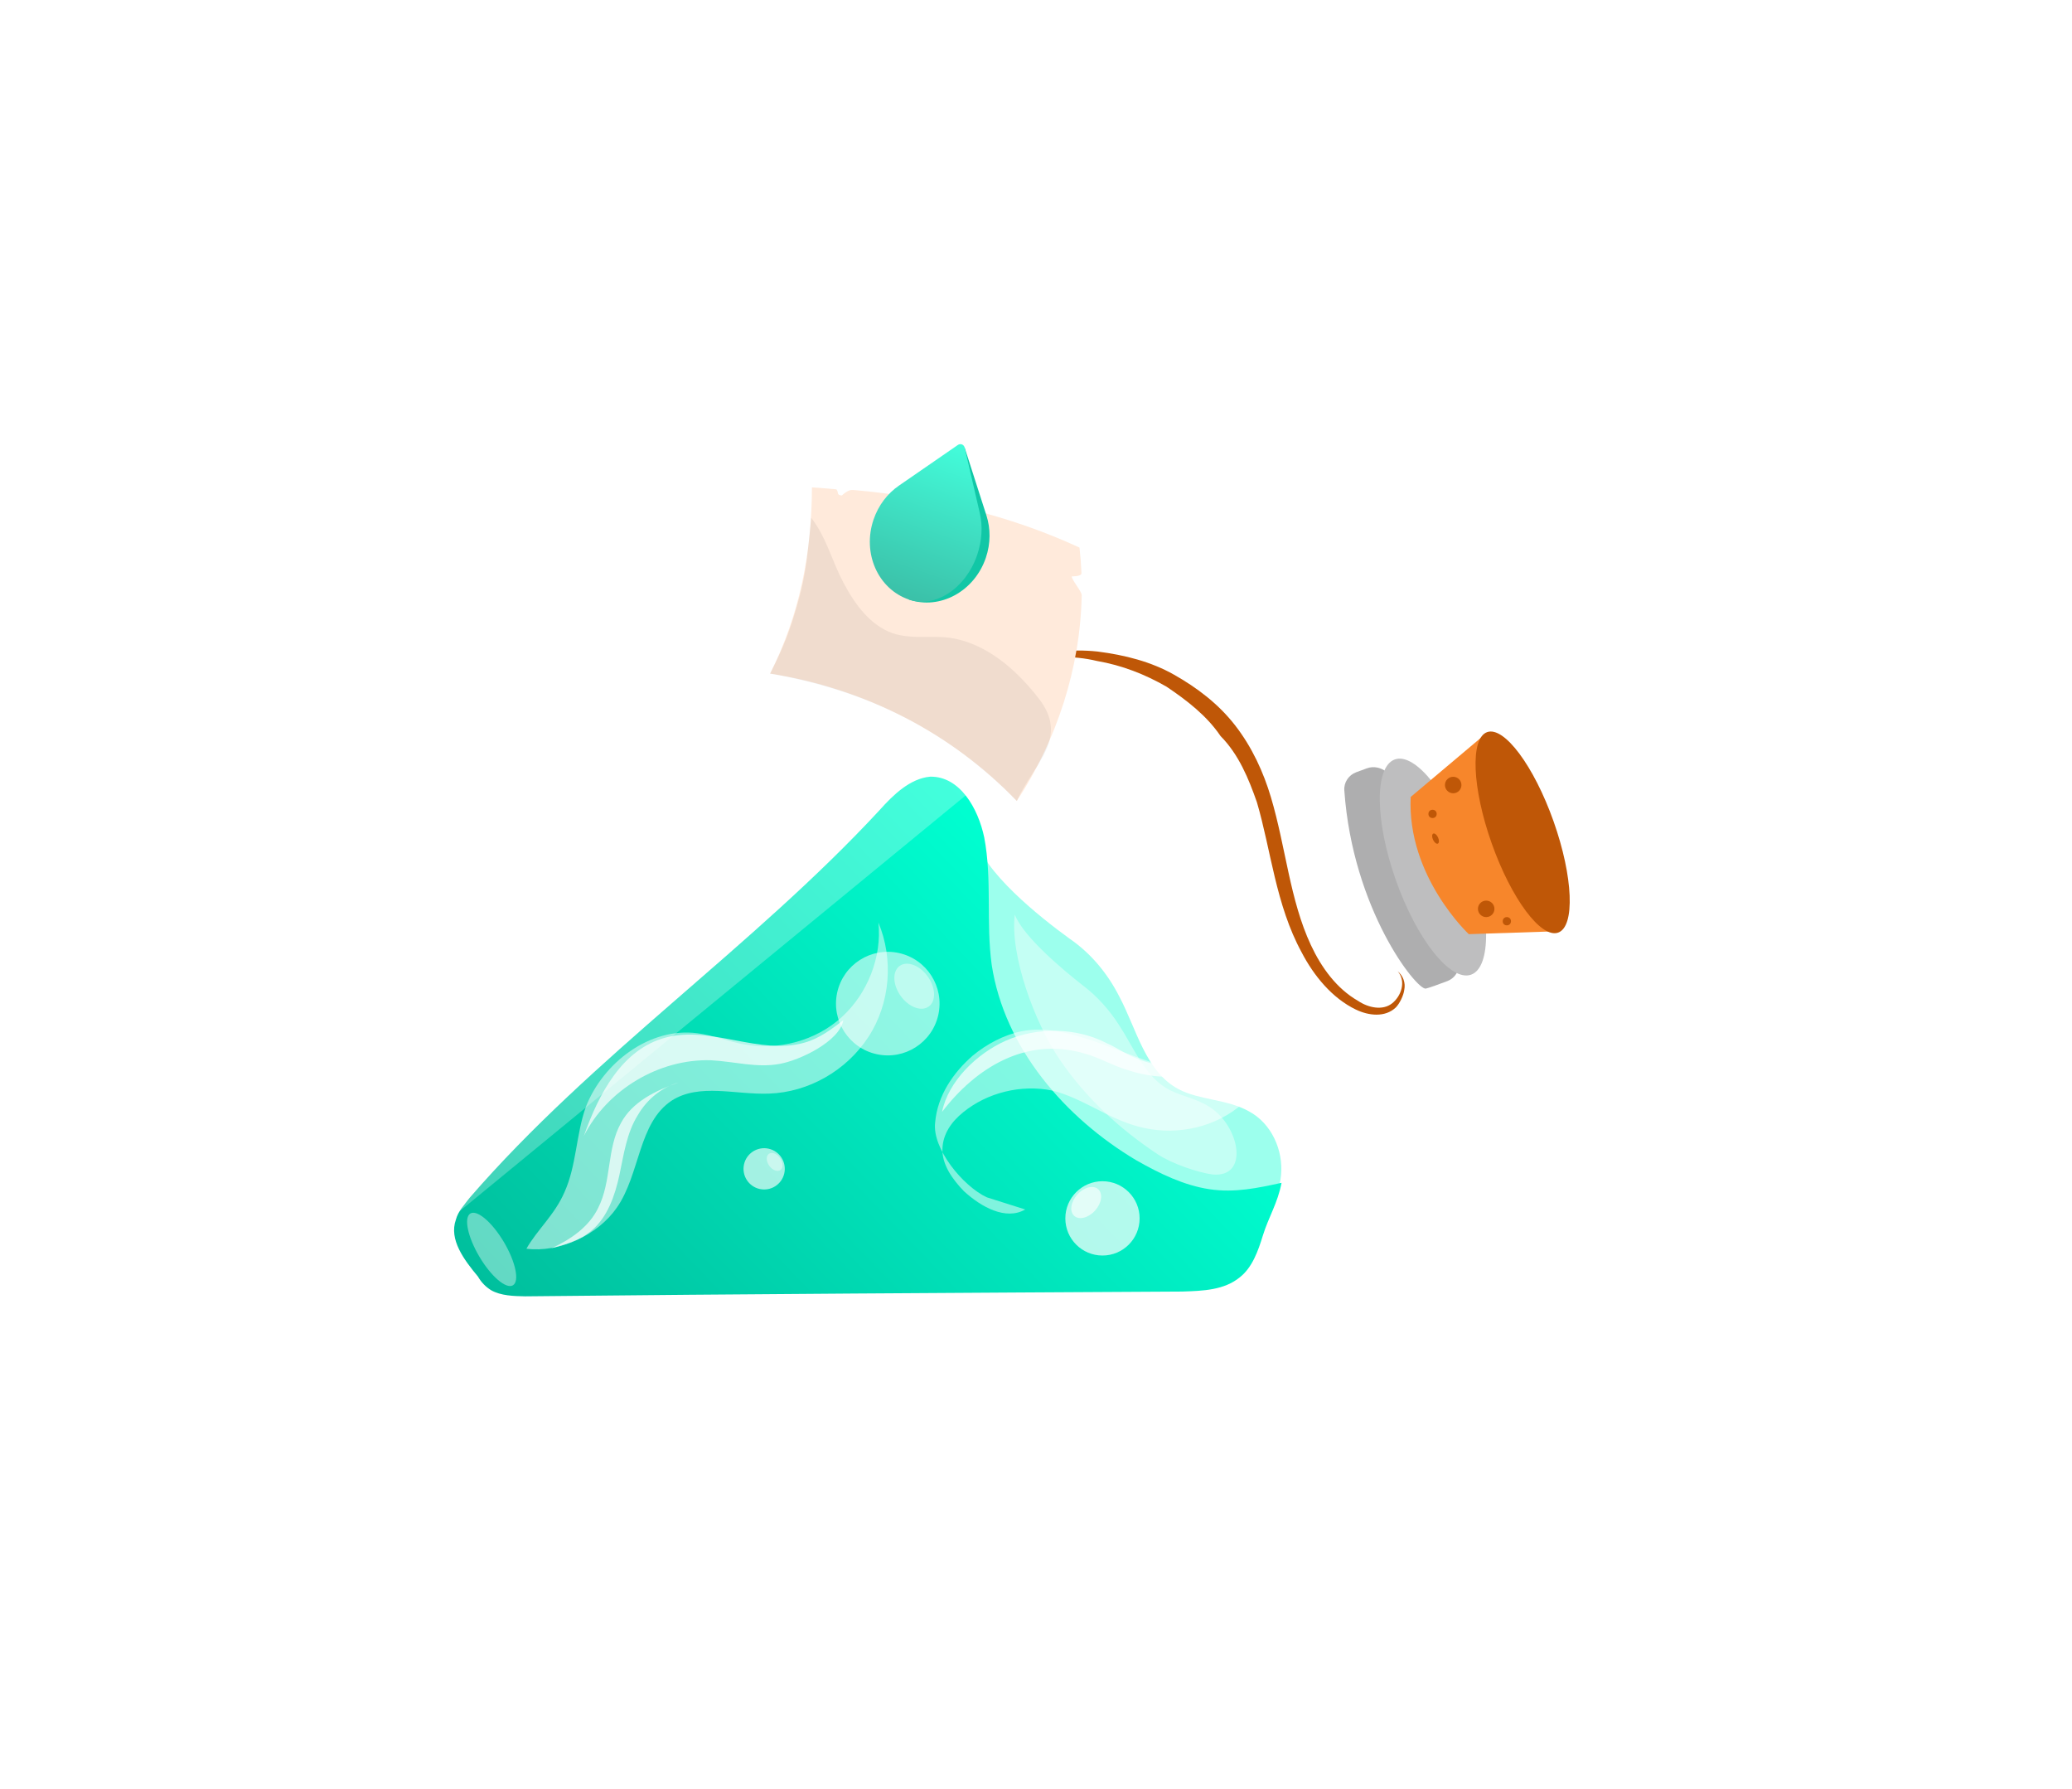 <svg width="95" height="82" viewBox="0 0 95 82" fill="none" xmlns="http://www.w3.org/2000/svg">
<g clip-path="url(#clip0_3464_160)">
<path d="M81 3H15C8.373 3 3 8.373 3 15V67C3 73.627 8.373 79 15 79H81C87.627 79 93 73.627 93 67V15C93 8.373 87.627 3 81 3Z" fill="white" fill-opacity="0.21" stroke="white"/>
<g filter="url(#filter0_d_3464_160)">
<path d="M64.514 40.327C64.115 40.47 63.833 40.828 63.788 41.25L63.649 42.555C63.625 42.776 63.573 42.993 63.493 43.201L59.11 54.637C58.731 55.624 57.786 56.279 56.728 56.285L22.21 56.506C21.755 56.509 21.305 56.394 20.947 56.112C19.967 55.337 18.134 53.453 18.919 50.637C19.023 50.262 19.254 49.937 19.539 49.672L44.631 26.387C45.403 25.67 46.535 25.498 47.486 25.953L58.752 31.343C59.029 31.476 59.281 31.658 59.494 31.88L60.332 32.752C60.685 33.119 61.219 33.248 61.7 33.084V33.084C62.464 32.823 63.289 33.305 63.487 34.087C63.793 35.297 64.324 37.03 65.124 38.478C65.495 39.151 65.238 40.067 64.514 40.327V40.327Z" fill="white" fill-opacity="0.55"/>
<path d="M57.256 46.658C56.257 46.1 54.997 46.15 54.046 45.651C52.516 44.84 52.12 42.903 51.318 41.397C50.789 40.355 50.018 39.414 49.036 38.744C47.7 37.775 45.041 35.666 44.709 34.071C43.679 37.176 45.164 41.819 46.655 44.432C48.147 47.044 50.625 49.143 53.299 50.688C54.298 51.245 55.249 51.744 56.444 51.748C59.367 51.614 59.367 47.78 57.256 46.658Z" fill="#9CFFED"/>
<path d="M55.453 46.458C54.797 46.032 54.062 45.963 53.441 45.578C52.441 44.953 51.971 43.717 51.314 42.718C50.876 42.029 50.306 41.383 49.646 40.889C48.741 40.18 46.918 38.659 46.527 37.641C46.302 39.489 47.422 42.594 48.619 44.336C49.817 46.077 51.333 47.469 53.096 48.641C53.752 49.067 54.897 49.459 55.6 49.557C57.304 49.705 56.833 47.323 55.453 46.458Z" fill="white" fill-opacity="0.41"/>
<path d="M51.116 29.411C51.116 29.852 50.778 30.22 50.339 30.257L48.092 30.45C47.659 30.487 47.267 30.193 47.181 29.767L46.91 28.435C46.771 27.749 47.469 27.195 48.106 27.487L50.62 28.64C50.922 28.778 51.116 29.079 51.116 29.411V29.411Z" fill="white" fill-opacity="0.25"/>
<path d="M66.691 39.259C67.081 39.733 66.932 40.473 66.359 40.692C65.942 40.85 65.537 40.997 65.368 41.036C64.927 41.076 62.016 37.394 61.636 31.948C61.61 31.579 61.839 31.243 62.186 31.116L62.672 30.938C63.3 30.709 63.992 31.264 63.997 31.933C64.01 33.634 64.431 36.513 66.691 39.259Z" fill="#AEAEAF"/>
<path d="M64 36.066C63.035 33.342 63.014 30.864 63.952 30.531C64.891 30.199 66.434 32.138 67.399 34.862C68.364 37.587 68.385 40.065 67.447 40.397C66.508 40.73 64.965 38.791 64 36.066Z" fill="#BEBEBF"/>
<path d="M71.2 38.413L67.344 38.54C67.344 38.54 64.506 35.898 64.679 32.251L68.03 29.427L71.2 38.413Z" fill="#F7862B"/>
<path d="M68.393 34.377C67.494 31.839 67.401 29.556 68.184 29.279C68.968 29.001 70.332 30.833 71.231 33.371C72.13 35.909 72.224 38.191 71.44 38.469C70.656 38.747 69.292 36.914 68.393 34.377Z" fill="#BF5707"/>
<path d="M57.9 52.359C57.684 53.064 57.415 53.819 56.849 54.265C56.127 54.859 55.163 54.891 54.199 54.922C44.209 54.979 34.118 55.034 24.077 55.141C23.57 55.131 22.962 55.119 22.511 54.857C22.26 54.7 22.062 54.493 21.915 54.236C21.271 53.463 20.579 52.537 20.901 51.631C21.01 51.227 21.269 50.979 21.529 50.629C27.184 44.098 34.481 39.171 40.335 32.847C40.957 32.15 41.732 31.404 42.647 31.321C44.016 31.297 44.849 32.784 45.127 34.108C45.495 36.042 45.202 38.013 45.469 39.945C46.053 43.759 48.829 46.958 52.087 48.898C53.19 49.528 54.295 50.057 55.458 50.232C56.62 50.407 57.689 50.17 58.758 49.938C58.584 50.863 58.158 51.518 57.9 52.359Z" fill="url(#paint0_linear_3464_160)"/>
<path d="M45.901 30.25L45.556 28.615C45.42 27.97 44.638 27.714 44.147 28.154L19.644 50.135C19.564 50.206 19.497 50.293 19.453 50.391C19.192 50.971 19.154 51.452 19.212 51.815C19.28 52.25 19.782 52.3 20.122 52.021L45.606 31.088C45.853 30.885 45.966 30.562 45.901 30.25Z" fill="white" fill-opacity="0.26"/>
<circle cx="66.628" cy="31.704" r="0.378" fill="#BF5707"/>
<circle cx="65.682" cy="33.028" r="0.189" fill="#BF5707"/>
<circle cx="69.088" cy="37.947" r="0.189" fill="#BF5707"/>
<circle cx="68.141" cy="37.38" r="0.378" fill="#BF5707"/>
<ellipse cx="65.819" cy="34.16" rx="0.126" ry="0.252" transform="rotate(-24.75 65.819 34.16)" fill="#BF5707"/>
<circle cx="50.548" cy="51.568" r="1.703" fill="white" fill-opacity="0.7"/>
<circle cx="35.036" cy="49.297" r="0.946" transform="rotate(102.475 35.036 49.297)" fill="white" fill-opacity="0.64"/>
<circle cx="40.704" cy="41.723" r="2.374" transform="rotate(102.475 40.704 41.723)" fill="white" fill-opacity="0.56"/>
<ellipse cx="49.802" cy="50.842" rx="0.548" ry="0.822" transform="rotate(41.987 49.802 50.842)" fill="white" fill-opacity="0.63"/>
<ellipse cx="35.518" cy="48.98" rx="0.304" ry="0.456" transform="rotate(144.462 35.518 48.98)" fill="white" fill-opacity="0.42"/>
<ellipse cx="41.916" cy="40.926" rx="0.764" ry="1.145" transform="rotate(144.462 41.916 40.926)" fill="white" fill-opacity="0.42"/>
<ellipse cx="22.542" cy="52.99" rx="0.654" ry="1.913" transform="rotate(-30.63 22.542 52.99)" fill="white" fill-opacity="0.39"/>
<path d="M60.197 33.668C60.488 35.002 60.818 36.25 61.361 37.488C61.818 38.688 62.487 39.878 63.196 40.982C62.133 40.086 61.4 38.919 60.856 37.681C60.352 36.355 60.061 35.02 60.197 33.668Z" fill="white" fill-opacity="0.48"/>
<circle cx="64.925" cy="25.083" r="1.703" fill="white" fill-opacity="0.33"/>
<circle cx="70.033" cy="21.488" r="0.757" fill="white" fill-opacity="0.33"/>
<ellipse cx="64.18" cy="24.358" rx="0.548" ry="0.822" transform="rotate(41.987 64.18 24.358)" fill="white" fill-opacity="0.42"/>
<ellipse cx="69.702" cy="21.166" rx="0.243" ry="0.365" transform="rotate(41.987 69.702 21.166)" fill="white" fill-opacity="0.42"/>
<path opacity="0.5" d="M47.006 51.16C46.115 51.676 44.978 51.041 44.195 50.322C43.673 49.785 43.199 49.115 43.209 48.41C43.221 47.704 43.626 47.136 44.163 46.703C45.28 45.794 46.83 45.421 48.238 45.708C49.601 46.038 50.778 46.983 52.184 47.358C53.722 47.779 55.447 47.497 56.742 46.502C58.037 45.507 58.812 43.975 58.836 42.387C58.849 41.593 58.642 40.663 57.988 40.167C57.379 39.628 56.277 39.567 55.781 40.221C56.798 40.105 57.753 41.09 57.737 42.149C57.677 43.163 56.868 44.121 55.892 44.459C54.915 44.797 53.813 44.736 52.803 44.411C51.793 44.086 50.873 43.675 49.863 43.35C48.853 43.026 47.842 42.789 46.824 42.994C46.027 43.158 45.226 43.587 44.6 44.107C43.706 44.887 42.983 45.935 42.876 47.169C42.725 48.358 44.154 50.101 45.249 50.604" fill="white"/>
<path opacity="0.7" d="M49.72 44.01C50.423 44.197 51.079 44.605 51.782 44.792C53.187 45.255 54.865 45.193 56.114 44.33C54.785 44.662 53.239 44.771 51.968 44.177C51.53 43.994 51.181 43.724 50.743 43.54C49.342 42.813 47.577 42.785 46.111 43.424C44.778 44.021 43.479 45.281 43.192 46.688C44.724 44.682 47.041 43.218 49.72 44.01Z" fill="white"/>
<path opacity="0.5" d="M26.856 46.47C27.646 44.428 29.796 42.793 31.974 43.082C32.724 43.178 33.369 43.454 34.083 43.586C35.691 43.883 37.395 43.431 38.591 42.345C39.786 41.258 40.439 39.574 40.274 38.009C40.975 39.673 40.826 41.706 39.815 43.253C38.804 44.8 37.073 45.787 35.257 45.849C33.725 45.907 32.078 45.361 30.807 46.163C29.254 47.184 29.36 49.534 28.277 51.082C27.405 52.341 25.635 53.151 24.136 52.959C24.622 52.097 25.432 51.408 25.88 50.368C26.432 49.149 26.411 47.724 26.856 46.47Z" fill="white"/>
<path opacity="0.7" d="M35.736 44.488C34.705 44.681 33.667 44.376 32.598 44.32C30.209 44.248 27.843 45.672 26.769 47.79C27.453 45.856 28.528 43.809 30.516 43.281C32.61 42.716 34.84 44.109 36.897 43.509C37.572 43.321 38.136 42.886 38.664 42.486C38.5 43.45 36.66 44.332 35.736 44.488Z" fill="white"/>
<path opacity="0.7" d="M28.471 47.195C27.811 48.38 28.047 49.873 27.423 51.094C27.008 51.955 26.161 52.538 25.276 52.942C25.951 52.754 26.625 52.566 27.117 52.132C27.857 51.515 28.198 50.513 28.399 49.583C28.599 48.654 28.727 47.654 29.249 46.827C29.667 46.108 30.336 45.564 31.116 45.339C30.053 45.711 28.991 46.225 28.471 47.195Z" fill="white"/>
<path d="M64.082 40.239C64.486 40.701 64.244 41.389 63.817 41.719C63.39 42.05 62.74 41.916 62.268 41.599C61.287 41.038 60.588 40.077 60.104 39.041C59.136 36.968 58.955 34.559 58.272 32.266C57.931 31.119 57.409 29.975 56.638 28.979C55.866 27.983 54.883 27.243 53.83 26.647C52.777 26.051 51.584 25.746 50.322 25.585C49.132 25.459 47.91 25.586 46.801 26.035C47.986 25.801 49.173 25.747 50.293 26.017C51.448 26.216 52.498 26.631 53.478 27.192C54.424 27.826 55.335 28.532 55.961 29.458C56.802 30.309 57.251 31.418 57.628 32.492C58.273 34.678 58.492 37.194 59.678 39.371C60.234 40.443 61.078 41.474 62.166 41.997C62.746 42.276 63.503 42.372 64 41.897C64.177 41.714 64.352 41.351 64.384 41.099C64.451 40.774 64.338 40.452 64.082 40.239Z" fill="#BF5707"/>
<path d="M37.227 18.062C37.22 21.027 36.679 23.872 35.309 26.596C39.576 27.259 43.603 29.285 46.62 32.435C48.455 29.637 49.529 26.355 49.596 23.003C49.599 22.831 49.141 22.31 49.139 22.139C49.139 22.139 49.592 22.156 49.585 21.989C49.569 21.6 49.539 21.21 49.495 20.82C46.322 19.35 42.784 18.501 39.154 18.182C39.019 18.17 38.88 18.175 38.6 18.43C38.333 18.417 38.473 18.29 38.346 18.15C37.983 18.126 37.591 18.076 37.227 18.062Z" fill="#FFEADB"/>
<path opacity="0.21" d="M43.555 24.956C42.725 24.835 41.805 25.041 40.916 24.742C39.909 24.384 39.2 23.433 38.669 22.424C38.138 21.415 37.874 20.317 37.194 19.456C37.042 20.789 37.01 21.886 36.592 23.308C36.232 24.612 35.964 25.293 35.308 26.596C39.813 27.378 43.485 29.225 46.619 32.435C47.424 30.688 49.028 29.565 47.639 27.753C46.605 26.416 45.214 25.198 43.555 24.956Z" fill="black" fill-opacity="0.28"/>
</g>
<path d="M45.227 23.626L44.224 20.502L41.675 27.483C43.097 27.968 44.675 27.11 45.2 25.569C45.425 24.906 45.419 24.225 45.227 23.626Z" fill="#11C7A6"/>
<path d="M44.804 25.434C45.029 24.771 45.059 24.102 44.924 23.523L44.225 20.502C44.205 20.441 44.16 20.39 44.098 20.369C44.036 20.348 43.969 20.36 43.916 20.397L41.216 22.26C40.697 22.617 40.277 23.153 40.052 23.816C39.527 25.357 40.254 26.999 41.675 27.483C42.878 27.893 44.279 26.976 44.804 25.434Z" fill="url(#paint1_linear_3464_160)"/>
</g>
<defs>
<filter id="filter0_d_3464_160" x="0.754" y="4.367" width="89.193" height="74.394" filterUnits="userSpaceOnUse" color-interpolation-filters="sRGB">
<feFlood flood-opacity="0" result="BackgroundImageFix"/>
<feColorMatrix in="SourceAlpha" type="matrix" values="0 0 0 0 0 0 0 0 0 0 0 0 0 0 0 0 0 0 127 0" result="hardAlpha"/>
<feOffset dy="4.28"/>
<feGaussianBlur stdDeviation="8.987"/>
<feComposite in2="hardAlpha" operator="out"/>
<feColorMatrix type="matrix" values="0 0 0 0 1 0 0 0 0 1 0 0 0 0 1 0 0 0 0.29 0"/>
<feBlend mode="normal" in2="BackgroundImageFix" result="effect1_dropShadow_3464_160"/>
<feBlend mode="normal" in="SourceGraphic" in2="effect1_dropShadow_3464_160" result="shape"/>
</filter>
<linearGradient id="paint0_linear_3464_160" x1="51.889" y1="40.081" x2="29.201" y2="61.894" gradientUnits="userSpaceOnUse">
<stop stop-color="#00FFD1"/>
<stop offset="1" stop-color="#00BF9D"/>
</linearGradient>
<linearGradient id="paint1_linear_3464_160" x1="43.9" y1="20.302" x2="41.477" y2="27.416" gradientUnits="userSpaceOnUse">
<stop stop-color="#43FDDB"/>
<stop offset="1" stop-color="#3BC0A8"/>
</linearGradient>
<clipPath id="clip0_3464_160">
<rect width="95" height="82" fill="white"/>
</clipPath>
</defs>
</svg>
